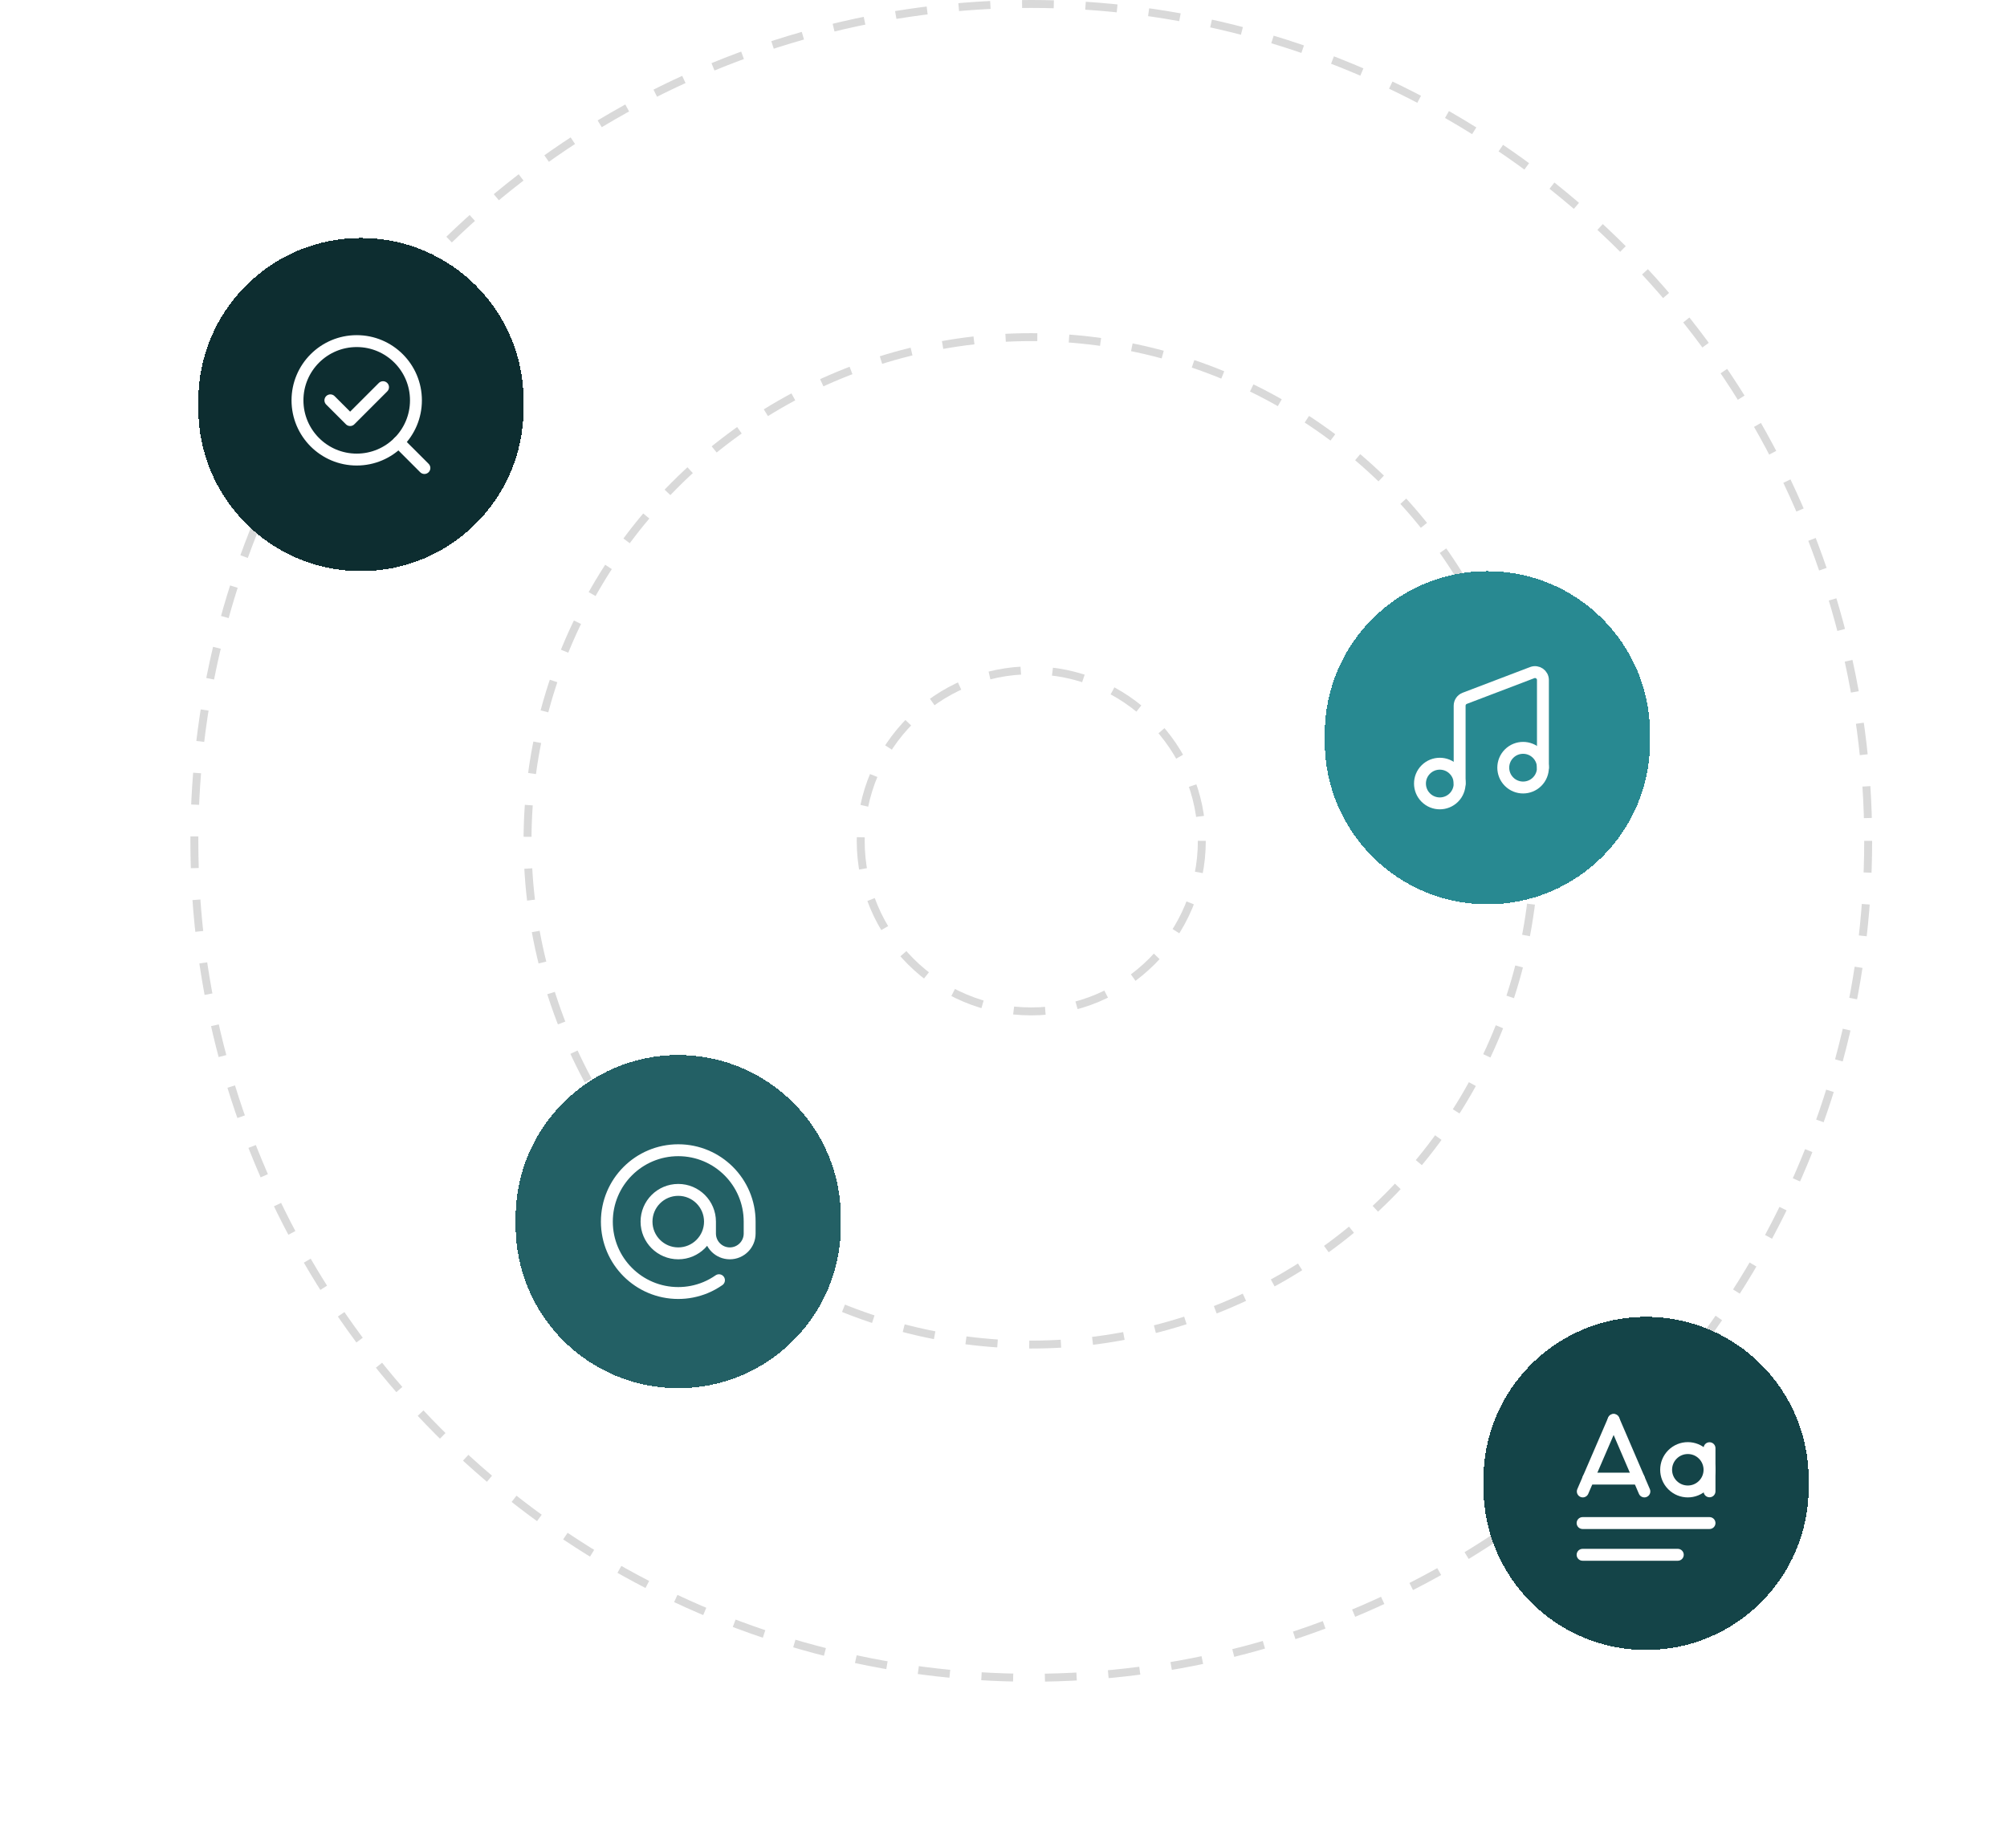 <svg width="253" height="233" viewBox="0 0 253 233" fill="none" xmlns="http://www.w3.org/2000/svg">
<circle cx="130" cy="106" r="21.5" stroke="#D9D9D9" stroke-dasharray="4 4"/>
<circle cx="130" cy="106" r="63.5" stroke="#D9D9D9" stroke-dasharray="4 4"/>
<circle cx="130" cy="106" r="105.5" stroke="#D9D9D9" stroke-dasharray="4 4"/>
<g filter="url(#filter0_d_5004_625)">
<path d="M25 41.5C25 30.178 34.178 21 45.5 21C56.822 21 66 30.178 66 41.5V42.5C66 53.822 56.822 63 45.5 63C34.178 63 25 53.822 25 42.5V41.5Z" fill="#0D2D30" shape-rendering="crispEdges"/>
<path d="M48.285 39.808L44.137 43.956L41.648 41.467" stroke="white" stroke-width="1.5" stroke-linecap="round" stroke-linejoin="round"/>
<path fill-rule="evenodd" clip-rule="evenodd" d="M52.434 41.467V41.467C52.434 45.591 49.091 48.934 44.967 48.934V48.934C40.843 48.934 37.5 45.591 37.5 41.467V41.467C37.5 37.343 40.843 34 44.967 34V34C49.091 34 52.434 37.343 52.434 41.467Z" stroke="white" stroke-width="1.5" stroke-linecap="round" stroke-linejoin="round"/>
<path d="M53.5 50L50.25 46.75" stroke="white" stroke-width="1.5" stroke-linecap="round" stroke-linejoin="round"/>
</g>
<g filter="url(#filter1_d_5004_625)">
<path d="M187 177.5C187 166.178 196.178 157 207.5 157C218.822 157 228 166.178 228 177.5V178.5C228 189.822 218.822 199 207.5 199C196.178 199 187 189.822 187 178.5V177.5Z" fill="#144448" shape-rendering="crispEdges"/>
<path d="M200.219 177.396H206.595" stroke="white" stroke-width="1.5" stroke-linecap="round" stroke-linejoin="round"/>
<path d="M203.413 170L199.525 179.014" stroke="white" stroke-width="1.5" stroke-linecap="round" stroke-linejoin="round"/>
<path d="M207.289 179.014L203.414 170" stroke="white" stroke-width="1.5" stroke-linecap="round" stroke-linejoin="round"/>
<path d="M215.5 173.562V179" stroke="white" stroke-width="1.5" stroke-linecap="round" stroke-linejoin="round"/>
<path d="M214.698 174.349C215.766 175.417 215.766 177.148 214.698 178.215C213.63 179.283 211.899 179.283 210.832 178.215C209.764 177.147 209.764 175.416 210.832 174.349C211.899 173.281 213.631 173.281 214.698 174.349" stroke="white" stroke-width="1.5" stroke-linecap="round" stroke-linejoin="round"/>
<path d="M199.5 183H215.5" stroke="white" stroke-width="1.5" stroke-linecap="round" stroke-linejoin="round"/>
<path d="M211.5 187H199.5" stroke="white" stroke-width="1.5" stroke-linecap="round" stroke-linejoin="round"/>
</g>
<g filter="url(#filter2_d_5004_625)">
<path d="M65 144.5C65 133.178 74.178 124 85.5 124C96.822 124 106 133.178 106 144.5V145.5C106 156.822 96.822 166 85.5 166C74.178 166 65 156.822 65 145.5V144.5Z" fill="#236065" shape-rendering="crispEdges"/>
<path d="M89.5 145C89.5 147.209 87.709 149 85.5 149C83.291 149 81.5 147.209 81.5 145C81.5 142.791 83.291 141 85.5 141V141C87.709 141 89.5 142.791 89.5 145V146.5C89.5 147.881 90.619 149 92 149C93.381 149 94.5 147.881 94.5 146.5V145C94.5 140.029 90.471 136 85.5 136C80.529 136 76.5 140.029 76.5 145C76.5 149.971 80.529 154 85.5 154C86.649 154 87.817 153.782 88.944 153.315C89.552 153.063 90.114 152.747 90.633 152.386" stroke="white" stroke-width="1.5" stroke-linecap="round" stroke-linejoin="round"/>
</g>
<g filter="url(#filter3_d_5004_625)">
<path d="M167 83.5C167 72.178 176.178 63 187.5 63C198.822 63 208 72.178 208 83.5V84.5C208 95.822 198.822 105 187.5 105C176.178 105 167 95.822 167 84.5V83.5Z" fill="#288991" shape-rendering="crispEdges"/>
<path d="M184 89.781V79.964C184 79.549 184.256 79.177 184.644 79.03L193.144 75.792C193.799 75.542 194.5 76.026 194.5 76.726V87.775" stroke="white" stroke-width="1.5" stroke-linecap="round" stroke-linejoin="round"/>
<path d="M193.768 86.007C194.744 86.983 194.744 88.566 193.768 89.543C192.791 90.519 191.209 90.519 190.232 89.543C189.256 88.566 189.256 86.983 190.232 86.007C191.209 85.031 192.791 85.031 193.768 86.007" stroke="white" stroke-width="1.5" stroke-linecap="round" stroke-linejoin="round"/>
<path d="M183.268 88.007C184.244 88.983 184.244 90.566 183.268 91.543C182.291 92.519 180.709 92.519 179.732 91.543C178.756 90.566 178.756 88.983 179.732 88.007C180.709 87.031 182.291 87.031 183.268 88.007" stroke="white" stroke-width="1.5" stroke-linecap="round" stroke-linejoin="round"/>
</g>
<defs>
<filter id="filter0_d_5004_625" x="0" y="5" width="91" height="92" filterUnits="userSpaceOnUse" color-interpolation-filters="sRGB">
<feFlood flood-opacity="0" result="BackgroundImageFix"/>
<feColorMatrix in="SourceAlpha" type="matrix" values="0 0 0 0 0 0 0 0 0 0 0 0 0 0 0 0 0 0 127 0" result="hardAlpha"/>
<feOffset dy="9"/>
<feGaussianBlur stdDeviation="12.5"/>
<feComposite in2="hardAlpha" operator="out"/>
<feColorMatrix type="matrix" values="0 0 0 0 0 0 0 0 0 0 0 0 0 0 0 0 0 0 0.07 0"/>
<feBlend mode="normal" in2="BackgroundImageFix" result="effect1_dropShadow_5004_625"/>
<feBlend mode="normal" in="SourceGraphic" in2="effect1_dropShadow_5004_625" result="shape"/>
</filter>
<filter id="filter1_d_5004_625" x="162" y="141" width="91" height="92" filterUnits="userSpaceOnUse" color-interpolation-filters="sRGB">
<feFlood flood-opacity="0" result="BackgroundImageFix"/>
<feColorMatrix in="SourceAlpha" type="matrix" values="0 0 0 0 0 0 0 0 0 0 0 0 0 0 0 0 0 0 127 0" result="hardAlpha"/>
<feOffset dy="9"/>
<feGaussianBlur stdDeviation="12.5"/>
<feComposite in2="hardAlpha" operator="out"/>
<feColorMatrix type="matrix" values="0 0 0 0 0 0 0 0 0 0 0 0 0 0 0 0 0 0 0.07 0"/>
<feBlend mode="normal" in2="BackgroundImageFix" result="effect1_dropShadow_5004_625"/>
<feBlend mode="normal" in="SourceGraphic" in2="effect1_dropShadow_5004_625" result="shape"/>
</filter>
<filter id="filter2_d_5004_625" x="40" y="108" width="91" height="92" filterUnits="userSpaceOnUse" color-interpolation-filters="sRGB">
<feFlood flood-opacity="0" result="BackgroundImageFix"/>
<feColorMatrix in="SourceAlpha" type="matrix" values="0 0 0 0 0 0 0 0 0 0 0 0 0 0 0 0 0 0 127 0" result="hardAlpha"/>
<feOffset dy="9"/>
<feGaussianBlur stdDeviation="12.5"/>
<feComposite in2="hardAlpha" operator="out"/>
<feColorMatrix type="matrix" values="0 0 0 0 0 0 0 0 0 0 0 0 0 0 0 0 0 0 0.07 0"/>
<feBlend mode="normal" in2="BackgroundImageFix" result="effect1_dropShadow_5004_625"/>
<feBlend mode="normal" in="SourceGraphic" in2="effect1_dropShadow_5004_625" result="shape"/>
</filter>
<filter id="filter3_d_5004_625" x="142" y="47" width="91" height="92" filterUnits="userSpaceOnUse" color-interpolation-filters="sRGB">
<feFlood flood-opacity="0" result="BackgroundImageFix"/>
<feColorMatrix in="SourceAlpha" type="matrix" values="0 0 0 0 0 0 0 0 0 0 0 0 0 0 0 0 0 0 127 0" result="hardAlpha"/>
<feOffset dy="9"/>
<feGaussianBlur stdDeviation="12.5"/>
<feComposite in2="hardAlpha" operator="out"/>
<feColorMatrix type="matrix" values="0 0 0 0 0 0 0 0 0 0 0 0 0 0 0 0 0 0 0.07 0"/>
<feBlend mode="normal" in2="BackgroundImageFix" result="effect1_dropShadow_5004_625"/>
<feBlend mode="normal" in="SourceGraphic" in2="effect1_dropShadow_5004_625" result="shape"/>
</filter>
</defs>
</svg>
